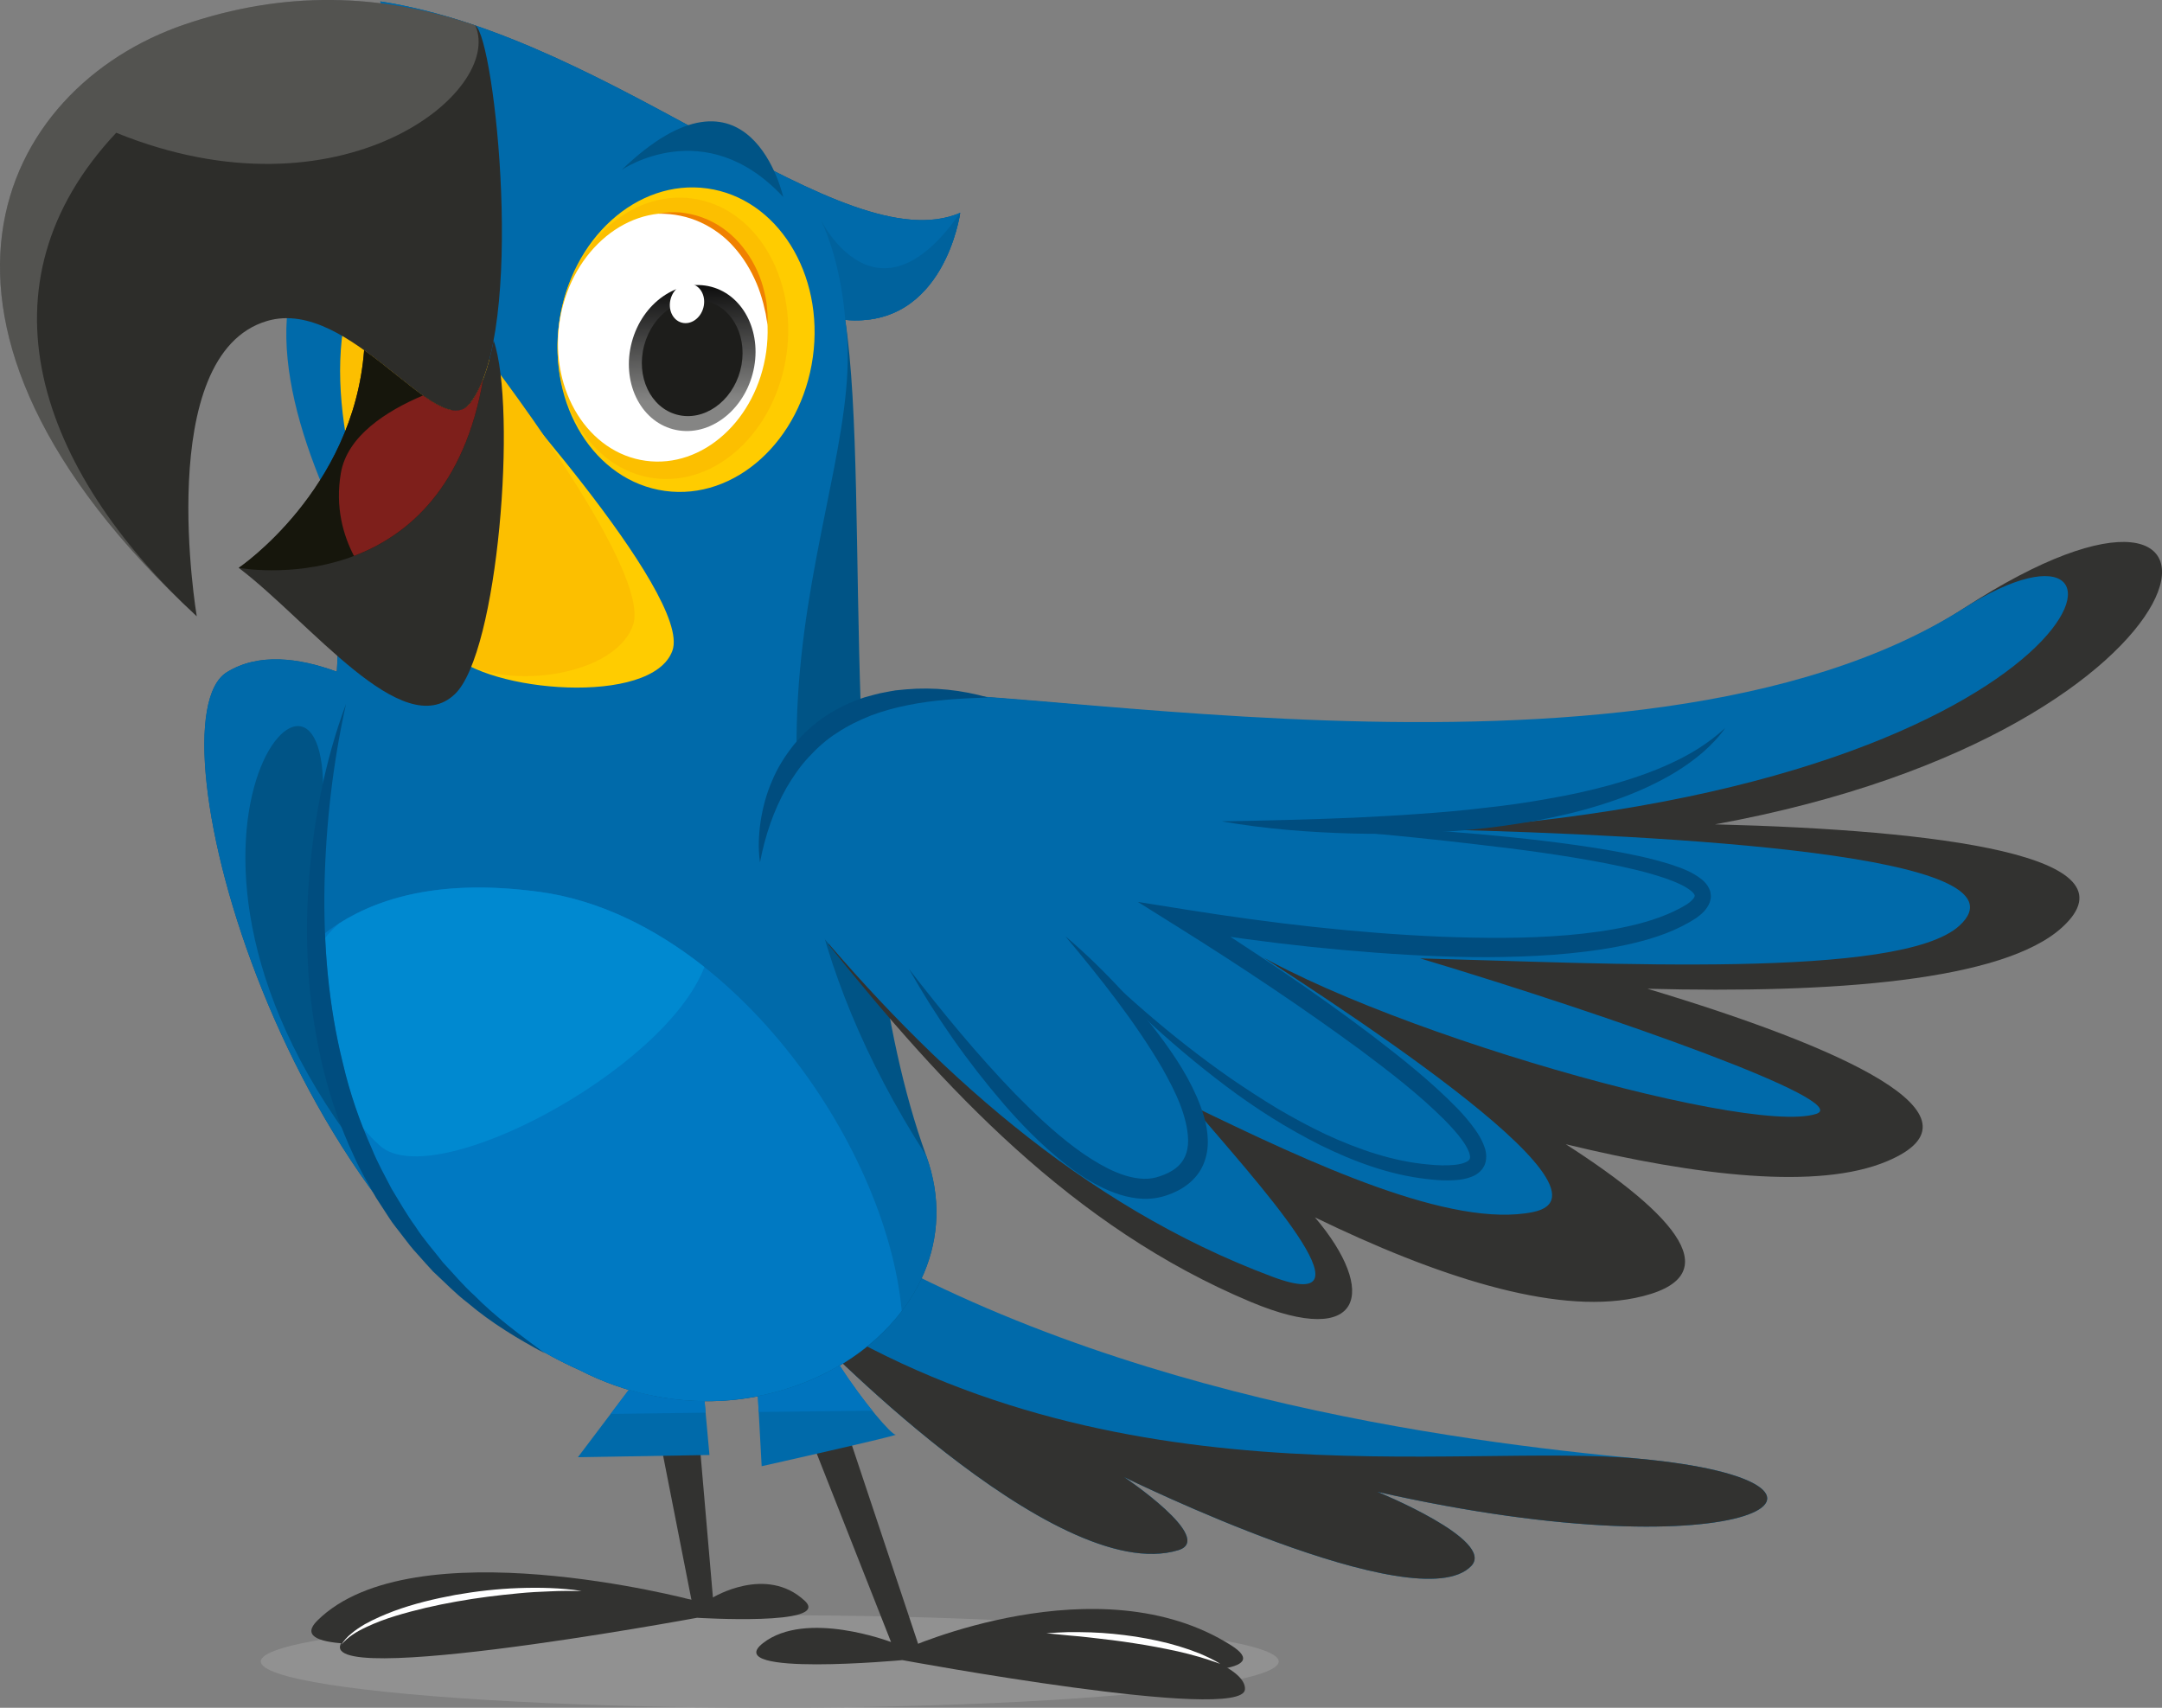 <svg width="257" height="203" viewBox="0 0 257 203" fill="none" xmlns="http://www.w3.org/2000/svg">
<rect x="0" y="0" width="257" height="203" fill="#808080" stroke="none"/>
<ellipse cx="91.5" cy="197.5" rx="60.5" ry="5.5" fill="#919191"/>
<g clip-path="url(#clip0_748_70)">
<path d="M95.831 144.239C129.681 165.888 172.924 171.315 195.019 173.413C224.735 176.227 208.458 187.425 163.734 177.336C163.734 177.336 177.827 183.068 174.89 186.147C168.539 192.787 133.629 175.583 133.629 175.583C133.629 175.583 144.527 182.899 140.077 184.266C125.393 188.776 95.734 157.688 95.734 157.688C95.734 157.688 61.981 122.605 95.831 144.247V144.239Z" fill="#006AAA"/>
<path d="M92.765 153.926C130.79 179.651 172.924 171.322 195.019 173.413C224.735 176.226 208.458 187.425 163.734 177.336C163.734 177.336 177.827 183.068 174.89 186.147C168.539 192.787 133.629 175.583 133.629 175.583C133.629 175.583 144.527 182.899 140.077 184.265C125.393 188.775 95.734 157.688 95.734 157.688C95.734 157.688 59.497 131.424 92.765 153.934V153.926Z" fill="#323230"/>
<path d="M93.242 163.034L105.92 195.191C105.92 195.191 95.807 191.308 90.685 195.327C85.564 199.347 107.271 197.337 107.271 197.337C107.271 197.337 147.723 204.838 147.99 200.818C148.257 196.799 130.191 191.71 109.156 195.456L94.593 151.779L93.242 163.034Z" fill="#323230"/>
<path d="M80.767 143.805L84.747 189.893C84.747 189.893 91.082 186.01 95.669 190.295C98.889 193.31 82.862 192.305 82.862 192.305C82.862 192.305 33.066 201.526 41.334 194.451C49.157 187.755 82.191 190.167 82.191 190.167L72.886 142.8L80.775 143.805H80.767Z" fill="#323230"/>
<path d="M82.182 190.167C82.182 190.167 49.044 181.388 37.718 192.643C30.735 199.58 78 191.372 78 191.372L82.182 190.167Z" fill="#323230"/>
<path d="M107.667 195.995C107.667 195.995 130.66 185.608 146.364 195.593C156.323 201.92 110.094 196.662 110.094 196.662L107.667 195.995Z" fill="#323230"/>
<path d="M53.057 83.583C52.935 82.634 17.055 36.353 44.157 22.686C71.26 9.02 60.338 14.647 60.338 14.647L70.249 81.171L53.057 83.583Z" fill="#006AAA"/>
<path d="M53.664 22.204C53.227 22.429 52.782 22.654 52.313 22.887C25.21 36.554 52.928 82.635 53.057 83.583L53.664 83.495V22.204Z" fill="#FCBF00"/>
<path d="M100.467 38.025C112.271 39.087 114.139 25.299 114.139 25.299C100.192 31.273 73.21 4.494 45.201 0.169C47.515 6.745 49.084 13.627 50.484 20.46L50.023 20.613L53.526 37.567C53.963 40.839 54.327 44.119 54.635 47.407C54.934 47.391 55.233 47.351 55.532 47.278L58.121 59.803L40.525 71.862C40.315 74.596 40.161 77.256 40.039 79.845C35.509 78.181 30.727 77.586 26.973 79.901C17.427 85.778 33.834 147.334 68.865 162.849C91.252 174.369 117.279 157.182 110.102 137.381C99.027 106.808 103.638 59.128 100.475 38.033L100.467 38.025Z" fill="#005486"/>
<path d="M100.467 38.025C112.271 39.087 114.139 25.299 114.139 25.299C100.192 31.273 73.21 4.494 45.201 0.169C47.515 6.745 49.084 13.627 50.484 20.46L50.023 20.613L53.526 37.567C53.963 40.839 54.327 44.119 54.635 47.407C54.934 47.391 55.233 47.351 55.532 47.278L58.121 59.803L40.525 71.862C40.315 74.596 40.161 77.256 40.039 79.845C35.509 78.181 30.727 77.586 26.973 79.901C17.427 85.778 33.834 147.334 68.865 162.849C91.252 174.369 117.279 157.182 110.102 137.381C80.16 90.69 103.638 59.128 100.475 38.033L100.467 38.025Z" fill="#006AAA"/>
<path d="M56.997 42.938C56.997 42.938 82.312 70.673 79.933 77.337C77.555 84.001 57.863 82.281 53.534 77.554C49.206 72.827 56.997 42.938 56.997 42.938Z" fill="#FFCC00"/>
<path d="M56.9 41.104C56.9 41.104 77.619 67.666 75.241 74.33C72.862 80.995 57.871 82.281 53.542 77.546C49.214 72.819 56.908 41.096 56.908 41.096L56.9 41.104Z" fill="#FCBF00"/>
<path d="M43.89 138.378C43.89 138.378 35.533 125.781 38.227 97.378C40.921 68.976 12.88 99.79 43.89 138.378Z" fill="#005486"/>
<path d="M66.479 38.299C67.862 28.37 75.734 21.247 84.059 22.397C92.384 23.547 98.007 32.518 96.624 42.455C95.24 52.383 87.368 59.506 79.043 58.356C70.718 57.207 65.095 48.235 66.479 38.299Z" fill="#FFCC00"/>
<path d="M66.471 38.355C67.749 29.174 74.836 22.566 82.304 23.595C89.763 24.624 94.779 32.896 93.501 42.077C92.223 51.258 85.135 57.866 77.668 56.837C70.209 55.808 65.192 47.535 66.471 38.355Z" fill="#FCBF00"/>
<path d="M58.68 40.469C58.081 43.661 57.175 46.298 55.889 47.946C53.567 50.896 48.85 45.614 43.284 41.635C42.013 58.308 28.381 67.505 28.381 67.505C36.876 73.936 47.863 88.407 54.068 82.514C59.238 77.594 61.471 48.597 58.68 40.469Z" fill="#2D2D2A"/>
<path d="M56.503 3.022C45.144 -0.86 33.753 -1.126 21.909 2.918C-0.073 10.427 -14.361 38.29 23.389 73.261C23.389 73.261 18.131 42.173 31.747 38.154C41.69 35.219 52.045 52.809 55.88 47.937C62.555 39.456 58.841 4.486 56.495 3.022H56.503Z" fill="#2D2D2A"/>
<path d="M57.434 45.068C56.997 46.209 56.487 47.182 55.889 47.938C53.567 50.888 48.85 45.606 43.284 41.627C42.013 58.3 28.381 67.497 28.381 67.497C28.381 67.497 52.806 72.079 57.434 45.06V45.068Z" fill="#16160C"/>
<path d="M57.434 45.068C56.997 46.209 56.487 47.182 55.889 47.938C54.635 49.529 52.677 48.725 50.274 47.013C45.889 48.87 41.269 51.837 40.517 56.242C39.821 60.334 40.824 63.678 42.078 66.082C48.502 63.654 55.225 57.954 57.434 45.06V45.068Z" fill="#7E1F1B"/>
<path opacity="0.18" d="M56.503 3.022C45.144 -0.86 33.753 -1.126 21.909 2.918C-0.073 10.427 -14.361 38.29 23.389 73.261C4.514 55.775 -3.172 33.869 13.818 15.781C40.517 26.634 59.934 10.957 56.503 3.022Z" fill="white"/>
<path d="M64.181 106.02C51.981 104.348 43.939 106.848 38.632 110.924C38.842 116.174 39.505 121.383 40.768 126.456C41.577 129.921 42.742 133.305 44.19 136.545C44.853 138.193 45.727 139.753 46.544 141.328C47.466 142.848 48.348 144.399 49.4 145.838C50.363 147.35 51.568 148.676 52.66 150.091C53.89 151.393 55.031 152.792 56.374 153.99C58.736 156.394 61.447 158.412 64.181 160.445C65.694 161.33 67.248 162.134 68.841 162.833C83.525 170.39 99.771 165.591 107.19 155.815C105.313 135.653 86.381 109.067 64.165 106.012L64.181 106.02Z" fill="#0079C2"/>
<path d="M83.736 114.952C77.83 110.273 71.171 106.985 64.181 106.029C53.219 104.525 45.622 106.398 40.339 109.751C39.675 110.305 39.109 110.892 38.656 111.495C38.891 116.552 39.546 121.576 40.768 126.464C41.366 129.045 42.167 131.569 43.13 134.029C43.761 134.833 44.457 135.581 45.233 136.248C51.673 141.771 78.987 127.276 83.728 114.96L83.736 114.952Z" fill="#0089D0"/>
<path d="M41.124 83.712C39.554 90.802 38.737 98.005 38.575 105.184C38.438 112.355 39.044 119.542 40.776 126.456C41.585 129.921 42.75 133.305 44.198 136.545C44.861 138.193 45.735 139.753 46.552 141.329C47.474 142.848 48.356 144.4 49.408 145.839C50.371 147.35 51.576 148.676 52.669 150.091C53.898 151.394 55.039 152.792 56.382 153.99C58.914 156.563 61.851 158.709 64.78 160.88C61.568 159.159 58.397 157.254 55.589 154.866C54.117 153.749 52.855 152.407 51.487 151.152C50.856 150.477 50.25 149.786 49.635 149.094C48.995 148.419 48.437 147.679 47.879 146.948C47.329 146.2 46.714 145.509 46.221 144.713L44.708 142.382C43.801 140.766 42.847 139.174 42.094 137.478C40.517 134.125 39.287 130.612 38.413 127.019C37.556 123.425 36.973 119.776 36.69 116.102C36.431 112.428 36.415 108.746 36.69 105.088C37.216 97.78 38.583 90.529 41.124 83.696V83.712Z" fill="#004D7F"/>
<path d="M66.495 38.411C67.628 30.316 74.043 24.503 80.831 25.444C87.619 26.377 92.206 33.7 91.082 41.804C89.949 49.899 83.533 55.712 76.746 54.771C69.958 53.838 65.37 46.515 66.495 38.411Z" fill="white"/>
<path d="M78.315 25.396C79.165 25.219 80.055 25.195 80.928 25.259C81.802 25.372 82.684 25.54 83.509 25.862C85.184 26.473 86.689 27.534 87.87 28.869C89.043 30.203 89.941 31.771 90.499 33.435C90.774 34.271 90.977 35.123 91.114 35.983C91.163 36.417 91.195 36.852 91.235 37.286C91.252 37.72 91.243 38.154 91.235 38.58C91.154 38.154 91.09 37.728 91.025 37.31C90.928 36.892 90.839 36.474 90.734 36.064C90.515 35.244 90.257 34.432 89.925 33.66C89.261 32.108 88.388 30.653 87.279 29.407C86.187 28.145 84.812 27.14 83.291 26.433C81.762 25.733 80.063 25.38 78.323 25.404L78.315 25.396Z" fill="#F08100"/>
<path d="M74.747 165.205L68.696 173.22L84.334 172.955L83.752 166.556C80.799 166.532 77.765 166.105 74.747 165.213V165.205Z" fill="#006AAA"/>
<path d="M99.803 162.311C96.907 164.023 93.614 165.277 90.087 165.961L90.54 174.289C90.54 174.289 107.263 170.535 106.454 170.535C105.976 170.535 102.748 166.861 99.803 162.303V162.311Z" fill="#006AAA"/>
<g style="mix-blend-mode:multiply">
<path d="M99.803 162.311C96.907 164.023 93.614 165.277 90.087 165.961L90.192 167.842C95.087 167.785 99.795 167.729 103.695 167.689C102.53 166.25 101.138 164.369 99.803 162.303V162.311Z" fill="#0074BE"/>
</g>
<g style="mix-blend-mode:multiply">
<path d="M83.881 167.922L83.752 166.548C80.799 166.523 77.765 166.097 74.747 165.205L72.587 168.075C76.09 168.027 79.966 167.971 83.881 167.922Z" fill="#0074BE"/>
</g>
<path d="M73.89 20.202C73.89 20.202 83.776 13.369 93.104 23.418C93.104 23.418 89.148 5.531 73.89 20.202Z" fill="#005486"/>
<path d="M97.554 26.103C100.119 31.465 100.467 38.025 100.467 38.025C112.271 39.087 114.14 25.299 114.14 25.299C104.164 39.633 97.554 26.103 97.554 26.103Z" fill="#00629D"/>
<path d="M40.549 195.561C40.856 195.014 41.31 194.556 41.795 194.154C42.281 193.744 42.814 193.398 43.356 193.077C44.465 192.458 45.63 191.959 46.811 191.509C49.182 190.633 51.649 190.046 54.125 189.588C56.609 189.154 59.117 188.864 61.633 188.776C64.149 188.687 66.681 188.744 69.165 189.121C67.911 189.105 66.657 189.097 65.411 189.162C64.165 189.202 62.919 189.274 61.673 189.395C59.189 189.628 56.714 189.933 54.262 190.376C51.811 190.81 49.384 191.364 47.005 192.088C45.816 192.45 44.651 192.884 43.535 193.414C42.418 193.937 41.326 194.572 40.541 195.553L40.549 195.561Z" fill="white"/>
<path d="M145.004 197.764C143.354 197.153 141.679 196.678 139.972 196.292C138.265 195.923 136.558 195.593 134.827 195.336C133.103 195.062 131.372 194.853 129.633 194.66C128.767 194.564 127.893 194.468 127.019 194.403C126.146 194.299 125.272 194.25 124.39 194.146C125.272 194.074 126.154 194.041 127.036 194.009C127.917 193.993 128.799 194.025 129.681 194.041C131.445 194.098 133.209 194.283 134.956 194.54C136.704 194.821 138.443 195.175 140.134 195.689C140.983 195.947 141.817 196.236 142.642 196.566C143.451 196.919 144.26 197.289 145.012 197.756L145.004 197.764Z" fill="white"/>
<path d="M203.862 97.99C265.681 86.735 270.818 47.978 233.473 72.288C197.778 95.522 127.036 82.136 107.562 82.418C97.538 88.93 100.119 100.088 99.019 108.65C98.865 109.863 98.687 111.077 98.501 112.291C112.109 129.238 127.448 145.879 148.726 154.778C162.075 160.357 163.807 153.532 156.315 144.713C170.627 151.667 184.631 156.265 194.324 154.296C205.949 151.932 199.218 144.408 186.128 136.015C201.831 139.817 216.168 141.465 224.307 138.041C237.138 132.646 218.943 124.479 195.836 117.533C217.753 118.096 238.133 116.64 245.148 110.217C254.403 101.744 230.617 98.665 203.854 97.99H203.862Z" fill="#323230"/>
<path d="M171.193 98.609C250.447 93.263 257.898 56.789 233.465 72.288C194.146 97.242 113.864 79.403 103.573 82.868C93.282 86.333 81.042 110.587 80.767 111.495C80.767 111.495 91.753 109.654 96.066 109.309C110.483 126.585 128.387 143.25 151.291 151.78C164.235 156.603 149.187 140.252 141.704 131.433C156.016 138.386 172.528 146.048 182.228 144.078C193.854 141.715 157.779 118.674 144.689 110.282C157.795 120.74 207.398 135.179 215.901 132.405C220.367 130.95 191.929 120.869 168.823 113.923C190.74 114.486 225.909 116.456 232.923 110.032C242.178 101.559 197.964 99.276 171.201 98.601L171.193 98.609Z" fill="#006AAA"/>
<path d="M145.296 97.636C150.522 97.539 155.708 97.419 160.886 97.202C163.475 97.065 166.056 96.952 168.628 96.751C171.201 96.575 173.774 96.358 176.33 96.044C178.895 95.779 181.444 95.417 183.96 94.959C186.492 94.533 188.992 93.978 191.46 93.303C193.919 92.603 196.346 91.799 198.66 90.714C200.982 89.653 203.183 88.294 205.092 86.518C203.579 88.656 201.475 90.36 199.226 91.751C196.961 93.126 194.526 94.219 192.026 95.095C187.026 96.856 181.808 97.821 176.597 98.44C171.371 99.019 166.128 99.211 160.894 99.083C155.668 98.946 150.441 98.544 145.288 97.644L145.296 97.636Z" fill="#004D7F"/>
<path d="M126.663 111.31C132.739 117.541 139.293 123.321 146.42 128.273C148.216 129.495 150.029 130.677 151.881 131.794C153.742 132.887 155.643 133.916 157.593 134.841C161.493 136.642 165.611 138.065 169.826 138.426C170.878 138.531 171.937 138.571 172.916 138.467C173.41 138.418 173.871 138.314 174.219 138.161C174.583 137.992 174.704 137.84 174.737 137.671C174.785 137.486 174.704 137.084 174.51 136.69C174.324 136.288 174.065 135.87 173.766 135.468C173.175 134.656 172.455 133.884 171.719 133.129C168.717 130.13 165.271 127.469 161.808 124.88C154.826 119.751 147.569 114.92 140.215 110.314L135.255 107.21L141.056 108.135C151.032 109.727 161.153 110.916 171.25 111.343C176.298 111.535 181.363 111.584 186.363 111.158C188.863 110.941 191.346 110.611 193.757 110.064C196.152 109.518 198.547 108.714 200.505 107.508C200.966 107.21 201.338 106.825 201.427 106.607C201.427 106.503 201.484 106.487 201.427 106.382C201.403 106.278 201.257 106.117 201.095 105.964C200.351 105.321 199.17 104.831 198.029 104.429C195.699 103.625 193.223 103.078 190.756 102.596C185.796 101.639 180.748 100.972 175.708 100.393C165.611 99.179 155.465 98.375 145.304 97.636C150.401 97.708 155.49 97.893 160.578 98.15C165.667 98.407 170.756 98.713 175.837 99.155C180.918 99.621 185.99 100.176 191.047 101.028C193.571 101.47 196.095 101.961 198.603 102.757C199.857 103.183 201.111 103.593 202.341 104.574C202.641 104.847 202.956 105.152 203.174 105.643C203.223 105.763 203.28 105.884 203.312 106.013C203.336 106.149 203.352 106.294 203.369 106.439C203.393 106.72 203.32 107.001 203.247 107.251C202.859 108.215 202.212 108.69 201.645 109.116C199.307 110.643 196.799 111.479 194.251 112.098C191.71 112.709 189.138 113.071 186.565 113.328C183.992 113.585 181.419 113.698 178.855 113.754C176.282 113.811 173.717 113.77 171.161 113.674C166.039 113.489 160.934 113.079 155.854 112.556C150.765 112.018 145.708 111.343 140.644 110.482L141.485 108.304C148.888 112.983 156.161 117.83 163.151 123.128C166.63 125.797 170.077 128.522 173.2 131.714C173.976 132.518 174.72 133.37 175.392 134.335C175.732 134.809 176.039 135.331 176.298 135.918C176.541 136.497 176.792 137.204 176.606 138.089C176.549 138.306 176.484 138.523 176.355 138.716C176.25 138.925 176.104 139.094 175.95 139.238C175.643 139.544 175.295 139.737 174.971 139.865C174.316 140.131 173.693 140.227 173.094 140.275C171.897 140.372 170.772 140.292 169.648 140.155C165.141 139.656 160.918 138.065 156.962 136.127C153.014 134.142 149.284 131.786 145.781 129.149C142.278 126.512 138.937 123.683 135.749 120.7C132.553 117.726 129.503 114.598 126.663 111.302V111.31Z" fill="#004D7F"/>
<path d="M90.338 102.476C90.103 100.868 90.184 99.228 90.418 97.604C90.677 95.98 91.098 94.372 91.769 92.837C92.409 91.285 93.315 89.846 94.383 88.512C95.467 87.201 96.753 86.035 98.177 85.087C99.609 84.154 101.171 83.423 102.773 82.892C103.59 82.683 104.399 82.418 105.224 82.289C105.637 82.217 106.049 82.12 106.462 82.064L107.708 81.944C111.025 81.654 114.326 82.024 117.449 82.908C114.204 83.021 111.025 83.19 107.975 83.809C106.446 84.106 104.965 84.516 103.541 85.047C102.133 85.609 100.774 86.269 99.528 87.097C98.258 87.892 97.142 88.897 96.13 89.999C95.103 91.092 94.253 92.346 93.477 93.665C91.972 96.326 90.952 99.316 90.346 102.484L90.338 102.476Z" fill="#004D7F"/>
<path d="M108.023 115.145C112.02 120.314 116.154 125.355 120.652 130.01C122.918 132.317 125.256 134.544 127.796 136.441C129.066 137.39 130.393 138.234 131.76 138.925C133.128 139.6 134.568 140.083 135.951 140.123C136.647 140.139 137.278 140.042 137.933 139.801C138.613 139.568 139.236 139.271 139.746 138.877C140.773 138.105 141.251 136.931 141.234 135.533C141.202 134.142 140.814 132.646 140.247 131.207C139.689 129.76 138.929 128.362 138.16 126.971C134.924 121.448 130.846 116.327 126.663 111.311C129.172 113.425 131.502 115.74 133.726 118.16C135.935 120.596 138.022 123.16 139.843 125.95C140.757 127.349 141.574 128.812 142.262 130.379C142.925 131.947 143.524 133.619 143.572 135.492C143.605 136.425 143.459 137.414 143.071 138.354C142.691 139.295 142.019 140.131 141.242 140.742C140.466 141.361 139.6 141.779 138.726 142.076C137.836 142.39 136.825 142.535 135.878 142.502C133.969 142.422 132.246 141.787 130.701 141.007C129.147 140.219 127.748 139.239 126.429 138.193C123.791 136.095 121.469 133.716 119.309 131.224C115.005 126.223 111.235 120.837 108.023 115.137V115.145Z" fill="#004D7F"/>
<path d="M89.459 44.463C90.715 39.788 88.521 35.145 84.558 34.093C80.595 33.042 76.364 35.98 75.107 40.656C73.851 45.331 76.045 49.974 80.008 51.025C83.971 52.077 88.202 49.139 89.459 44.463Z" fill="url(#paint0_linear_748_70)"/>
<path d="M87.989 44.073C88.988 40.354 87.244 36.661 84.092 35.825C80.941 34.989 77.576 37.326 76.577 41.045C75.577 44.764 77.322 48.457 80.473 49.293C83.625 50.129 86.99 47.792 87.989 44.073Z" fill="#1D1D1B"/>
<path d="M83.61 36.58C83.95 35.315 83.355 34.057 82.279 33.772C81.205 33.487 80.058 34.282 79.718 35.547C79.377 36.812 79.973 38.07 81.048 38.355C82.123 38.64 83.27 37.845 83.61 36.58Z" fill="white"/>
</g>
<defs>
<linearGradient id="paint0_linear_748_70" x1="81.94" y1="32.488" x2="82.449" y2="47.571" gradientUnits="userSpaceOnUse">
<stop/>
<stop offset="1" stop-color="#858584"/>
</linearGradient>
<clipPath id="clip0_748_70">
<rect width="257" height="202" fill="white"/>
</clipPath>
</defs>
</svg>
